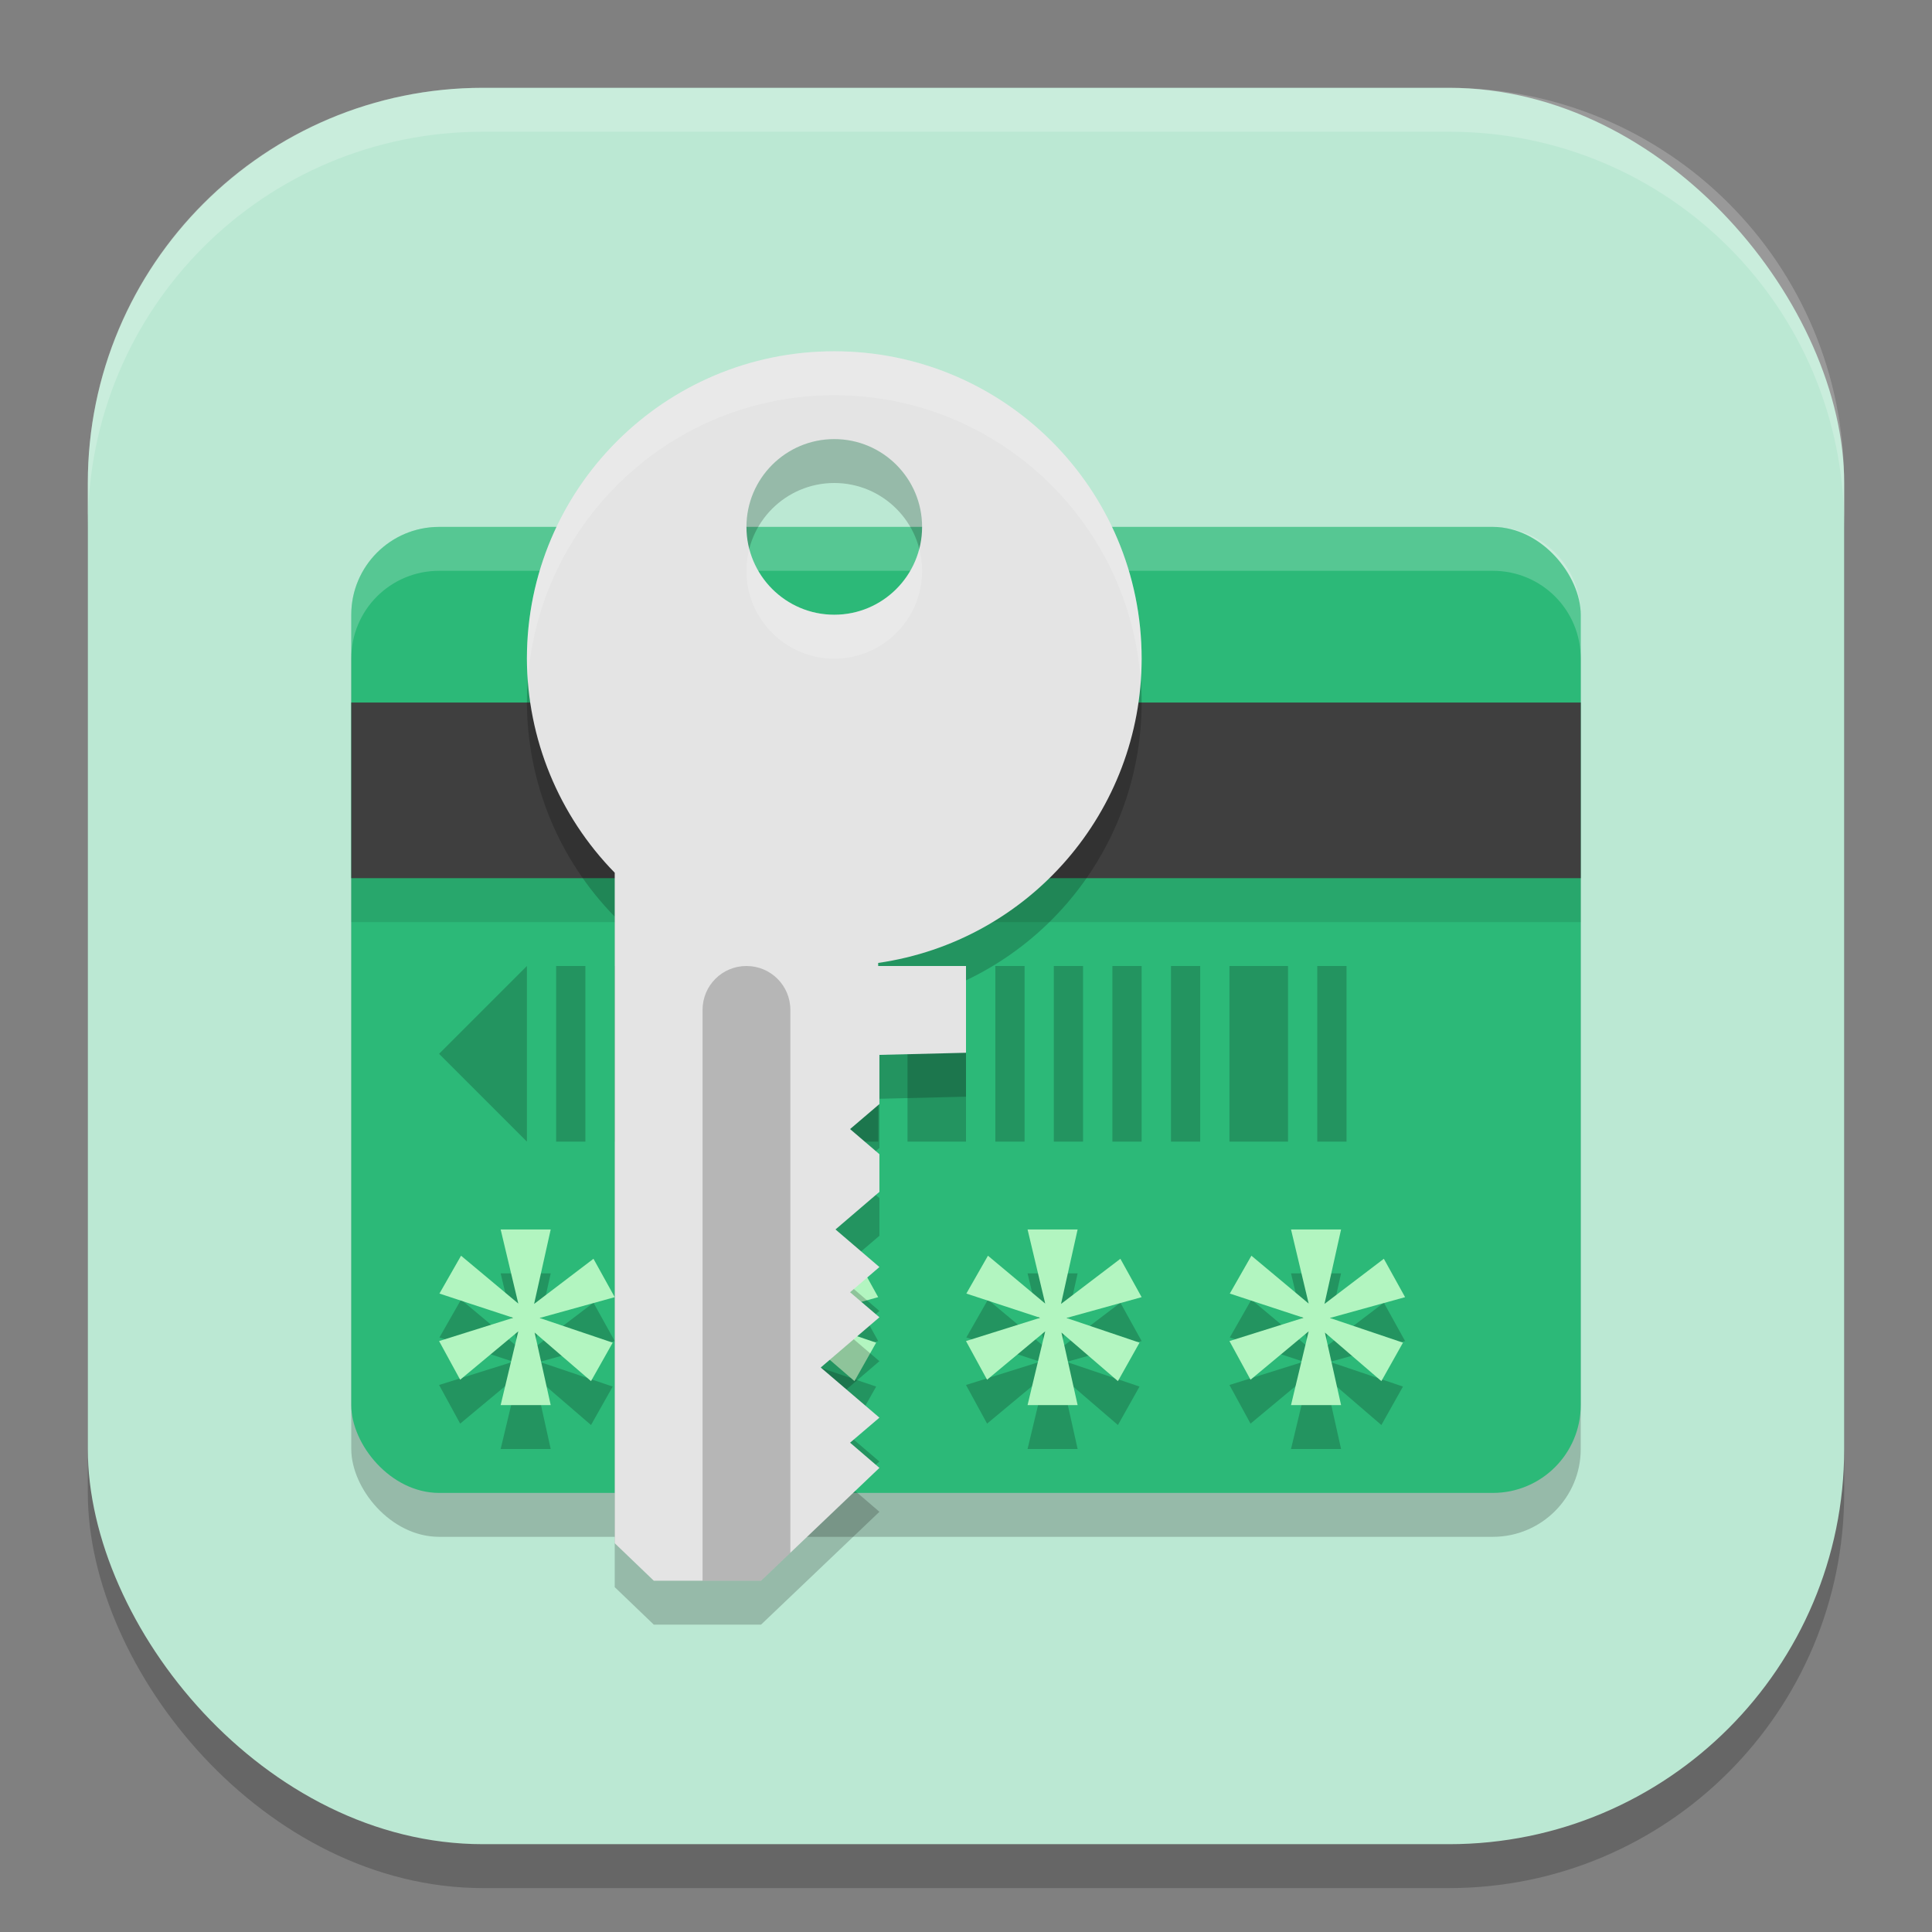 <?xml version="1.0" encoding="UTF-8" standalone="no"?>
<!-- Created with Inkscape (http://www.inkscape.org/) -->

<svg
   width="22"
   height="22"
   viewBox="0 0 22 22"
   version="1.1"
   id="svg5"
   inkscape:version="1.3 (0e150ed6c4, 2023-07-21)"
   sodipodi:docname="seahorse.svg"
   xmlns:inkscape="http://www.inkscape.org/namespaces/inkscape"
   xmlns:sodipodi="http://sodipodi.sourceforge.net/DTD/sodipodi-0.dtd"
   xmlns="http://www.w3.org/2000/svg"
   xmlns:svg="http://www.w3.org/2000/svg">
  <rect x="0" y="0" width="22" height="22" fill="#808080" stroke="none"/>
  <sodipodi:namedview
     id="namedview7"
     pagecolor="#ffffff"
     bordercolor="#000000"
     borderopacity="0.25"
     inkscape:showpageshadow="2"
     inkscape:pageopacity="0.0"
     inkscape:pagecheckerboard="0"
     inkscape:deskcolor="#d1d1d1"
     inkscape:document-units="px"
     showgrid="false"
     inkscape:zoom="33.136364"
     inkscape:cx="11"
     inkscape:cy="11"
     inkscape:window-width="1920"
     inkscape:window-height="937"
     inkscape:window-x="0"
     inkscape:window-y="32"
     inkscape:window-maximized="1"
     inkscape:current-layer="svg5" />
  <defs
     id="defs2" />
  <rect
     style="opacity:0.2;fill:#000000;stroke-width:1.429;stroke-linecap:square"
     id="rect234"
     width="20"
     height="20"
     x="1"
     y="1.5"
     ry="4.5" />
  <rect
     style="fill:#bbe8d3;fill-opacity:1;stroke-width:1.429;stroke-linecap:square"
     id="rect396"
     width="20"
     height="20"
     x="1"
     y="1"
     ry="4.5" />
  <rect
     style="opacity:0.2;fill:#000000"
     id="rect1"
     width="14"
     height="11"
     x="4"
     y="6.5"
     ry="1" />
  <rect
     style="fill:#2cb978;fill-opacity:1"
     id="rect2"
     width="14"
     height="11"
     x="4"
     y="6"
     ry="1" />
  <path
     d="M 5.701,14.5 5.902,15.344 5.25,14.799 5.004,15.23 5.844,15.506 5,15.771 5.24,16.211 5.902,15.66 5.701,16.5 H 6.271 L 6.088,15.674 6.73,16.227 6.977,15.789 6.145,15.508 7,15.271 6.758,14.834 6.082,15.348 6.271,14.5 Z m 3,0 0.201,0.844 L 8.25,14.799 8.004,15.23 8.844,15.506 8,15.771 8.24,16.211 8.902,15.66 8.701,16.5 H 9.271 L 9.088,15.674 9.73,16.227 9.977,15.789 9.145,15.508 10,15.271 9.758,14.834 9.082,15.348 9.271,14.5 Z m 3,0 0.201,0.844 L 11.25,14.799 11.004,15.23 11.844,15.506 11,15.771 11.24,16.211 11.902,15.66 11.701,16.5 h 0.57 l -0.184,-0.826 0.643,0.553 0.246,-0.438 -0.832,-0.281 L 13,15.271 12.758,14.834 12.082,15.348 12.271,14.5 Z m 3,0 0.201,0.844 L 14.25,14.799 14.004,15.23 14.844,15.506 14,15.771 14.24,16.211 14.902,15.66 14.701,16.5 h 0.57 l -0.184,-0.826 0.643,0.553 0.246,-0.438 -0.832,-0.281 L 16,15.271 15.758,14.834 15.082,15.348 15.271,14.5 Z"
     style="opacity:0.2;fill:#000000"
     id="path1" />
  <path
     d="M 5.701,14 5.902,14.844 5.25,14.299 5.004,14.73 5.844,15.006 5,15.271 5.24,15.711 5.902,15.16 5.701,16 H 6.271 L 6.088,15.174 6.73,15.727 6.977,15.289 6.145,15.008 7,14.771 6.758,14.334 6.082,14.848 6.271,14 Z m 3,0 0.201,0.844 L 8.25,14.299 8.004,14.73 8.844,15.006 8,15.271 8.24,15.711 8.902,15.16 8.701,16 H 9.271 L 9.088,15.174 9.73,15.727 9.977,15.289 9.145,15.008 10,14.771 9.758,14.334 9.082,14.848 9.271,14 Z m 3,0 0.201,0.844 L 11.25,14.299 11.004,14.73 11.844,15.006 11,15.271 11.24,15.711 11.902,15.16 11.701,16 h 0.57 l -0.184,-0.826 0.643,0.553 0.246,-0.438 -0.832,-0.281 L 13,14.771 12.758,14.334 12.082,14.848 12.271,14 Z m 3,0 0.201,0.844 L 14.25,14.299 14.004,14.73 14.844,15.006 14,15.271 14.24,15.711 14.902,15.16 14.701,16 h 0.57 l -0.184,-0.826 0.643,0.553 0.246,-0.438 -0.832,-0.281 L 16,14.771 15.758,14.334 15.082,14.848 15.271,14 Z"
     style="fill:#b2f5c0"
     id="path2" />
  <path
     d="m 6,11 -1,1 1,1 z m 0.333,0 v 2 h 0.333 v -2 z m 0.667,0 v 2 h 0.667 v -2 z m 1,0 v 2 h 0.333 v -2 z m 0.667,0 v 2 h 0.333 v -2 z m 0.667,0 v 2 h 0.667 v -2 z m 1,0 v 2 H 11 v -2 z m 1,0 v 2 h 0.333 V 11 Z M 12,11 v 2 h 0.333 v -2 z m 0.667,0 v 2 H 13 v -2 z m 0.667,0 v 2 h 0.333 V 11 Z M 14,11 v 2 h 0.667 v -2 z m 1,0 v 2 h 0.333 v -2 z"
     style="opacity:0.2"
     id="path3" />
  <rect
     style="fill:#3f3f3f;fill-opacity:1;stroke-width:1.414"
     id="rect3"
     width="14"
     height="2"
     x="4"
     y="8" />
  <rect
     style="opacity:0.1;fill:#000000;stroke-width:0.577"
     id="rect6"
     width="14"
     height="0.5"
     x="4"
     y="10" />
  <path
     id="rect4"
     style="opacity:0.2;fill:#ffffff;fill-opacity:1"
     d="M 5,6 C 4.446,6 4,6.446 4,7 v 0.5 c 0,-0.554 0.446,-1 1,-1 h 12 c 0.554,0 1,0.446 1,1 V 7 C 18,6.446 17.554,6 17,6 Z" />
  <path
     id="path5"
     style="opacity:0.2;fill:#000000;fill-opacity:1;stroke-width:1.167;stroke-linecap:round;stroke-linejoin:round;paint-order:stroke fill markers"
     d="M 9.5,4.5 C 7.567,4.5 6,6.067 6,8 6.003,8.912 6.362,9.786 7,10.438 v 7.635 L 7.445,18.5 H 8.666 L 10.014,17.215 9.68,16.928 10.014,16.643 9.346,16.072 10.014,15.5 9.68,15.215 l 0.334,-0.287 -0.5,-0.428 0.5,-0.428 V 13.643 L 9.68,13.357 10.014,13.072 V 12.512 L 11,12.488 V 11.5 H 10 V 11.465 C 11.722,11.216 13,9.74 13,8 13,6.067 11.433,4.5 9.5,4.5 Z m 0,1 c 0.552,0 1,0.448 1,1 0,0.552 -0.448,1 -1,1 -0.552,0 -1,-0.448 -1,-1 0,-0.552 0.448,-1 1,-1 z" />
  <path
     id="path6"
     style="fill:#e4e4e4;fill-opacity:1;stroke-width:1.167;stroke-linecap:round;stroke-linejoin:round;paint-order:stroke fill markers"
     d="M 9.5,4 C 7.567,4 6,5.567 6,7.5 6.003,8.412 6.362,9.286 7,9.938 v 7.635 L 7.445,18 H 8.666 L 10.014,16.715 9.68,16.428 10.014,16.143 9.346,15.572 10.014,15 9.68,14.715 10.014,14.428 9.514,14 l 0.5,-0.428 V 13.143 L 9.68,12.857 10.014,12.572 V 12.012 L 11,11.988 V 11 H 10 V 10.965 C 11.722,10.716 13,9.24 13,7.5 13,5.567 11.433,4 9.5,4 Z m 0,1 c 0.552,0 1,0.448 1,1 0,0.552 -0.448,1 -1,1 -0.552,0 -1,-0.448 -1,-1 0,-0.552 0.448,-1 1,-1 z" />
  <path
     id="rect5"
     style="opacity:0.2;fill:#000000;fill-opacity:1"
     d="M 8.5,11 C 8.223,11 8,11.223 8,11.5 V 18 H 8.666 L 9,17.682 V 11.5 C 9,11.223 8.777,11 8.5,11 Z" />
  <path
     id="path7"
     style="opacity:0.2;fill:#ffffff;fill-opacity:1;stroke-width:1.167;stroke-linecap:round;stroke-linejoin:round;paint-order:stroke fill markers"
     d="M 9.5,4 C 7.567,4 6,5.567 6,7.5 6,7.582 6.004,7.663 6.01,7.744 6.141,5.931 7.653,4.5 9.5,4.5 c 1.841,-1e-7 3.349,1.423 3.488,3.229 C 12.993,7.653 13,7.577 13,7.5 13,5.567 11.433,4 9.5,4 Z M 8.533,6.25 C 8.512,6.33 8.5,6.413 8.5,6.5 c 0,0.552 0.448,1 1,1 0.552,0 1,-0.448 1,-1 C 10.5,6.413 10.488,6.33 10.467,6.25 10.355,6.681 9.966,7 9.5,7 9.034,7 8.645,6.681 8.533,6.25 Z" />
  <path
     id="path1040"
     style="opacity:0.2;fill:#ffffff;stroke-width:4;stroke-linecap:square"
     d="M 5.5,1 C 3.007,1 1,3.007 1,5.5 V 6 C 1,3.507 3.007,1.5 5.5,1.5 h 11 C 18.993,1.5 21,3.507 21,6 V 5.5 C 21,3.007 18.993,1 16.5,1 Z" />
</svg>
